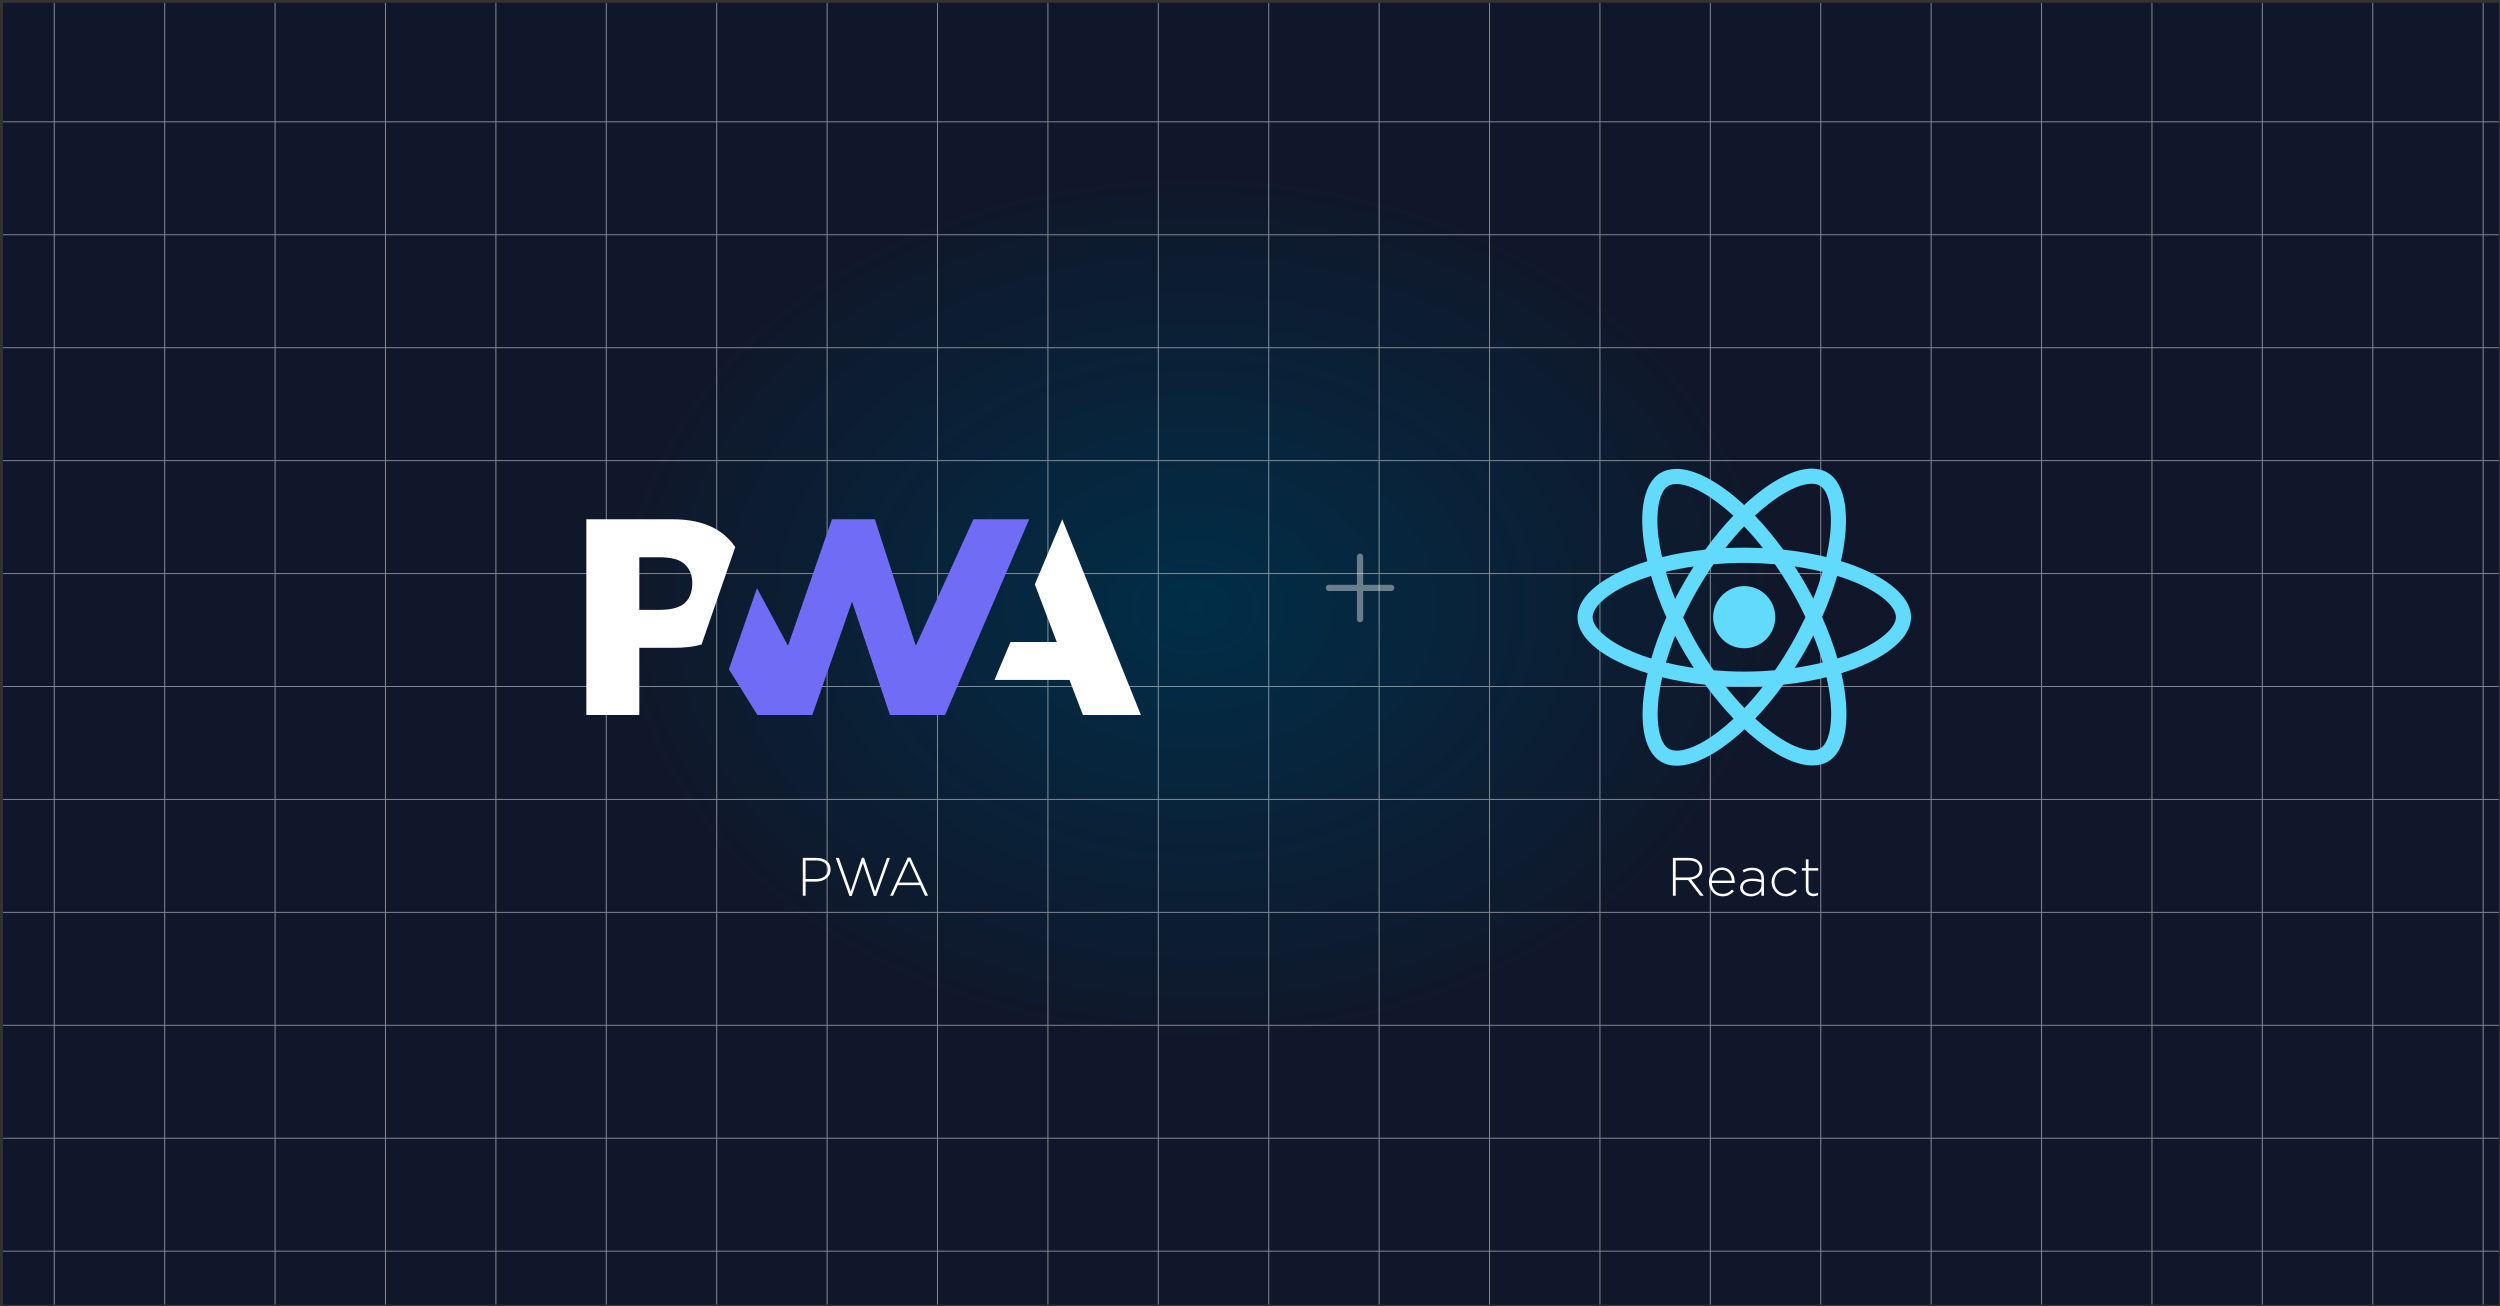 <svg width="601" height="314" viewBox="0 0 601 314" fill="none" xmlns="http://www.w3.org/2000/svg">
<rect x="0" y="0" width="601" height="314" fill="#333333" stroke="none"/>
<g clip-path="url(#clip0_353_3711)">
<rect width="600" height="313" transform="translate(0.705 0.66)" fill="url(#paint0_radial_353_3711)"/>
<g style="mix-blend-mode:soft-light" opacity="0.5">
<path d="M13.047 -51.063V494.937" stroke="#F1F1F1" stroke-width="0.25"/>
<path d="M39.588 -51.063V494.937" stroke="#F1F1F1" stroke-width="0.25"/>
<path d="M66.129 -51.063V494.937" stroke="#F1F1F1" stroke-width="0.25"/>
<path d="M92.671 -51.063V494.937" stroke="#F1F1F1" stroke-width="0.25"/>
<path d="M119.212 -51.063V494.937" stroke="#F1F1F1" stroke-width="0.25"/>
<path d="M145.753 -51.063V494.937" stroke="#F1F1F1" stroke-width="0.25"/>
<path d="M172.294 -51.063V494.937" stroke="#F1F1F1" stroke-width="0.25"/>
<path d="M198.835 -51.063V494.937" stroke="#F1F1F1" stroke-width="0.25"/>
<path d="M225.376 -51.063V494.937" stroke="#F1F1F1" stroke-width="0.25"/>
<path d="M251.917 -51.063V494.937" stroke="#F1F1F1" stroke-width="0.25"/>
<path d="M278.458 -51.063V494.937" stroke="#F1F1F1" stroke-width="0.25"/>
<path d="M304.999 -51.063V494.937" stroke="#F1F1F1" stroke-width="0.25"/>
<path d="M331.54 -51.063V494.937" stroke="#F1F1F1" stroke-width="0.25"/>
<path d="M358.081 -51.063V494.937" stroke="#F1F1F1" stroke-width="0.25"/>
<path d="M384.623 -51.063V494.937" stroke="#F1F1F1" stroke-width="0.25"/>
<path d="M411.164 -51.063V494.937" stroke="#F1F1F1" stroke-width="0.25"/>
<path d="M437.705 -51.063V494.937" stroke="#F1F1F1" stroke-width="0.25"/>
<path d="M464.246 -51.063V494.937" stroke="#F1F1F1" stroke-width="0.25"/>
<path d="M490.787 -51.063V494.937" stroke="#F1F1F1" stroke-width="0.25"/>
<path d="M517.328 -51.063V494.937" stroke="#F1F1F1" stroke-width="0.25"/>
<path d="M543.869 -51.063V494.937" stroke="#F1F1F1" stroke-width="0.25"/>
<path d="M570.41 -51.063V494.937" stroke="#F1F1F1" stroke-width="0.25"/>
<path d="M596.951 -51.063V494.937" stroke="#F1F1F1" stroke-width="0.25"/>
<path d="M-93.164 29.288H785.836" stroke="#F1F1F1" stroke-width="0.25"/>
<path d="M-93.164 56.438H785.836" stroke="#F1F1F1" stroke-width="0.25"/>
<path d="M-93.164 83.587H785.836" stroke="#F1F1F1" stroke-width="0.25"/>
<path d="M-93.164 110.736H785.836" stroke="#F1F1F1" stroke-width="0.25"/>
<path d="M-93.164 137.886H785.836" stroke="#F1F1F1" stroke-width="0.25"/>
<path d="M-93.164 165.035H785.836" stroke="#F1F1F1" stroke-width="0.25"/>
<path d="M-93.164 192.185H785.836" stroke="#F1F1F1" stroke-width="0.25"/>
<path d="M-93.164 219.334H785.836" stroke="#F1F1F1" stroke-width="0.25"/>
<path d="M-93.164 246.483H785.836" stroke="#F1F1F1" stroke-width="0.25"/>
<path d="M-93.164 273.633H785.836" stroke="#F1F1F1" stroke-width="0.25"/>
<path d="M-93.164 300.782H785.836" stroke="#F1F1F1" stroke-width="0.25"/>
</g>
<g opacity="0.4">
<path d="M326.956 133.83V148.83M334.456 141.33H319.456" stroke="white" stroke-width="1.5" stroke-linecap="round" stroke-linejoin="round"/>
</g>
<path d="M239.077 163.464L242.928 154.333H254.049L248.771 140.483L255.372 124.834L274.277 171.893H260.335L257.104 163.464H239.077Z" fill="white"/>
<path d="M227.182 171.893L247.421 124.834L234.003 124.834L220.159 155.244L210.314 124.834H200.001L189.43 155.244L181.975 141.387L175.229 160.872L182.079 171.893H195.283L204.835 144.621L213.943 171.893H227.182Z" fill="#706CF5"/>
<path d="M153.692 155.738H161.956C164.46 155.738 166.689 155.476 168.644 154.952L170.781 148.779L176.755 131.526C176.3 130.85 175.78 130.21 175.196 129.608C172.129 126.425 167.642 124.834 161.734 124.834H140.955V171.893H153.692V155.738ZM164.631 135.66C165.829 136.791 166.428 138.303 166.428 140.198C166.428 142.108 165.901 143.622 164.848 144.742C163.693 145.985 161.566 146.607 158.468 146.607H153.692V133.965H158.503C161.39 133.965 163.433 134.53 164.631 135.66Z" fill="white"/>
<path d="M199.675 209.038C199.675 209.515 199.579 209.935 199.389 210.299C199.198 210.663 198.938 210.966 198.609 211.209C198.288 211.452 197.911 211.634 197.478 211.755C197.053 211.876 196.602 211.937 196.126 211.937H193.669V215.33H192.993V206.23H196.295C196.797 206.23 197.252 206.295 197.66 206.425C198.076 206.546 198.431 206.728 198.726 206.971C199.029 207.205 199.263 207.495 199.428 207.842C199.592 208.18 199.675 208.57 199.675 209.012V209.038ZM198.999 209.077V209.051C198.999 208.687 198.929 208.371 198.791 208.102C198.661 207.825 198.474 207.595 198.232 207.413C197.989 207.231 197.699 207.092 197.361 206.997C197.023 206.902 196.65 206.854 196.243 206.854H193.669V211.313H196.165C196.589 211.313 196.975 211.261 197.322 211.157C197.668 211.053 197.963 210.906 198.206 210.715C198.457 210.516 198.652 210.277 198.791 210C198.929 209.723 198.999 209.415 198.999 209.077ZM213.937 206.23L210.635 215.395H210.089L207.424 207.491L204.759 215.395H204.213L200.911 206.23H201.665L204.525 214.329L207.19 206.204H207.71L210.375 214.329L213.235 206.23H213.937ZM223.111 215.33H222.37L221.213 212.782H215.844L214.687 215.33H213.985L218.223 206.165H218.873L223.111 215.33ZM220.927 212.171L218.535 206.906L216.13 212.171H220.927Z" fill="white"/>
<g clip-path="url(#clip1_353_3711)">
<path d="M459.407 148.371C459.407 143.057 452.756 138.021 442.559 134.897C444.912 124.497 443.867 116.223 439.258 113.574C438.196 112.953 436.954 112.658 435.598 112.658V116.305C436.349 116.305 436.954 116.452 437.461 116.73C439.683 118.006 440.647 122.862 439.896 129.109C439.716 130.646 439.422 132.265 439.062 133.916C435.859 133.131 432.362 132.526 428.685 132.134C426.479 129.109 424.191 126.362 421.887 123.958C427.215 119.003 432.215 116.289 435.614 116.289V112.642C431.12 112.642 425.237 115.847 419.289 121.407C413.341 115.88 407.458 112.707 402.964 112.707V116.354C406.346 116.354 411.363 119.052 416.691 123.974C414.403 126.378 412.115 129.109 409.942 132.134C406.248 132.526 402.751 133.131 399.548 133.933C399.172 132.297 398.895 130.711 398.699 129.19C397.93 122.944 398.878 118.087 401.084 116.796C401.575 116.501 402.212 116.37 402.964 116.37V112.724C401.591 112.724 400.349 113.018 399.27 113.64C394.678 116.289 393.649 124.546 396.018 134.914C385.854 138.053 379.236 143.073 379.236 148.371C379.236 153.686 385.887 158.722 396.084 161.846C393.731 172.246 394.777 180.52 399.385 183.169C400.447 183.79 401.689 184.084 403.062 184.084C407.556 184.084 413.439 180.879 419.387 175.32C425.335 180.847 431.218 184.019 435.712 184.019C437.085 184.019 438.327 183.725 439.405 183.103C443.997 180.454 445.027 172.196 442.657 161.829C452.789 158.706 459.407 153.67 459.407 148.371ZM438.131 137.465C437.526 139.574 436.774 141.749 435.925 143.924C435.255 142.615 434.552 141.307 433.784 139.999C433.032 138.691 432.231 137.416 431.431 136.173C433.751 136.516 435.99 136.941 438.131 137.465ZM430.646 154.88C429.372 157.087 428.064 159.18 426.708 161.126C424.273 161.339 421.805 161.453 419.322 161.453C416.854 161.453 414.386 161.339 411.968 161.142C410.612 159.197 409.288 157.12 408.013 154.929C406.771 152.787 405.644 150.612 404.614 148.42C405.627 146.229 406.771 144.038 407.997 141.896C409.272 139.688 410.579 137.595 411.935 135.649C414.37 135.437 416.838 135.322 419.322 135.322C421.789 135.322 424.257 135.437 426.675 135.633C428.032 137.579 429.355 139.656 430.63 141.847C431.872 143.989 432.999 146.164 434.029 148.355C432.999 150.546 431.872 152.737 430.646 154.88ZM435.925 152.754C436.807 154.945 437.559 157.136 438.18 159.262C436.039 159.785 433.784 160.227 431.447 160.57C432.248 159.311 433.048 158.019 433.8 156.695C434.552 155.386 435.255 154.062 435.925 152.754ZM419.354 170.201C417.834 168.632 416.315 166.882 414.811 164.969C416.282 165.034 417.785 165.083 419.305 165.083C420.841 165.083 422.361 165.051 423.848 164.969C422.377 166.882 420.858 168.632 419.354 170.201ZM407.196 160.57C404.876 160.227 402.637 159.802 400.496 159.278C401.101 157.169 401.852 154.994 402.702 152.819C403.372 154.127 404.075 155.436 404.843 156.744C405.611 158.052 406.395 159.327 407.196 160.57ZM419.273 126.541C420.792 128.111 422.312 129.861 423.815 131.774C422.345 131.709 420.841 131.66 419.322 131.66C417.785 131.66 416.266 131.692 414.779 131.774C416.249 129.861 417.769 128.111 419.273 126.541ZM407.18 136.173C406.379 137.432 405.578 138.724 404.827 140.048C404.075 141.356 403.372 142.665 402.702 143.973C401.82 141.782 401.068 139.59 400.447 137.465C402.588 136.958 404.843 136.516 407.18 136.173ZM392.391 156.646C386.606 154.176 382.864 150.939 382.864 148.371C382.864 145.804 386.606 142.55 392.391 140.097C393.796 139.492 395.332 138.953 396.917 138.446C397.849 141.651 399.074 144.987 400.594 148.404C399.091 151.805 397.881 155.125 396.966 158.314C395.348 157.807 393.812 157.251 392.391 156.646ZM401.182 180.013C398.96 178.737 397.996 173.881 398.748 167.634C398.927 166.097 399.221 164.478 399.581 162.827C402.784 163.612 406.281 164.217 409.958 164.609C412.164 167.634 414.452 170.381 416.756 172.785C411.429 177.74 406.428 180.454 403.029 180.454C402.294 180.438 401.673 180.291 401.182 180.013ZM439.945 167.552C440.713 173.799 439.765 178.656 437.559 179.947C437.068 180.242 436.431 180.373 435.679 180.373C432.297 180.373 427.28 177.674 421.953 172.752C424.24 170.349 426.528 167.618 428.702 164.593C432.395 164.2 435.892 163.595 439.095 162.794C439.471 164.446 439.765 166.032 439.945 167.552ZM446.236 156.646C444.831 157.251 443.295 157.79 441.709 158.297C440.778 155.092 439.552 151.756 438.033 148.339C439.536 144.937 440.745 141.618 441.66 138.429C443.278 138.936 444.814 139.492 446.252 140.097C452.037 142.566 455.78 145.804 455.78 148.371C455.763 150.939 452.021 154.193 446.236 156.646Z" fill="#61DAFB"/>
<path d="M419.305 155.844C423.43 155.844 426.773 152.499 426.773 148.371C426.773 144.244 423.43 140.898 419.305 140.898C415.18 140.898 411.837 144.244 411.837 148.371C411.837 152.499 415.18 155.844 419.305 155.844Z" fill="#61DAFB"/>
</g>
<path d="M409.575 215.33H408.717L405.818 211.56H402.841V215.33H402.165V206.23H405.987C406.481 206.23 406.927 206.295 407.326 206.425C407.725 206.546 408.063 206.724 408.34 206.958C408.626 207.183 408.847 207.456 409.003 207.777C409.159 208.089 409.237 208.436 409.237 208.817V208.843C409.237 209.224 409.168 209.567 409.029 209.87C408.899 210.165 408.713 210.42 408.47 210.637C408.236 210.854 407.954 211.031 407.625 211.17C407.304 211.3 406.953 211.391 406.572 211.443L409.575 215.33ZM408.561 208.869V208.843C408.561 208.228 408.331 207.742 407.872 207.387C407.421 207.032 406.78 206.854 405.948 206.854H402.841V210.949H405.909C406.29 210.949 406.641 210.901 406.962 210.806C407.291 210.711 407.573 210.576 407.807 210.403C408.041 210.221 408.223 210.004 408.353 209.753C408.492 209.493 408.561 209.198 408.561 208.869ZM411.511 212.275C411.537 212.691 411.628 213.059 411.784 213.38C411.94 213.701 412.135 213.974 412.369 214.199C412.603 214.424 412.867 214.598 413.162 214.719C413.465 214.832 413.781 214.888 414.111 214.888C414.631 214.888 415.068 214.788 415.424 214.589C415.788 214.39 416.108 214.143 416.386 213.848L416.828 214.238C416.49 214.602 416.104 214.901 415.671 215.135C415.246 215.369 414.717 215.486 414.085 215.486C413.651 215.486 413.235 215.404 412.837 215.239C412.447 215.074 412.1 214.84 411.797 214.537C411.502 214.234 411.268 213.87 411.095 213.445C410.921 213.02 410.835 212.548 410.835 212.028V212.002C410.835 211.525 410.913 211.079 411.069 210.663C411.233 210.238 411.454 209.87 411.732 209.558C412.018 209.246 412.351 208.999 412.733 208.817C413.114 208.635 413.53 208.544 413.981 208.544C414.449 208.544 414.869 208.635 415.242 208.817C415.614 208.99 415.931 209.233 416.191 209.545C416.459 209.857 416.663 210.225 416.802 210.65C416.949 211.066 417.023 211.521 417.023 212.015V212.041C417.023 212.084 417.023 212.123 417.023 212.158C417.023 212.184 417.018 212.223 417.01 212.275H411.511ZM411.511 211.703H416.334C416.308 211.365 416.238 211.044 416.126 210.741C416.022 210.429 415.87 210.156 415.671 209.922C415.48 209.679 415.242 209.489 414.956 209.35C414.67 209.203 414.336 209.129 413.955 209.129C413.625 209.129 413.318 209.194 413.032 209.324C412.746 209.454 412.494 209.636 412.278 209.87C412.07 210.095 411.896 210.368 411.758 210.689C411.619 211.001 411.537 211.339 411.511 211.703ZM424.055 215.33H423.431V214.225C423.319 214.381 423.18 214.537 423.015 214.693C422.859 214.84 422.677 214.975 422.469 215.096C422.261 215.209 422.023 215.3 421.754 215.369C421.494 215.447 421.208 215.486 420.896 215.486C420.584 215.486 420.277 215.443 419.973 215.356C419.67 215.269 419.397 215.139 419.154 214.966C418.912 214.793 418.712 214.576 418.556 214.316C418.409 214.056 418.335 213.753 418.335 213.406V213.38C418.335 213.033 418.405 212.726 418.543 212.457C418.691 212.188 418.89 211.963 419.141 211.781C419.393 211.599 419.696 211.46 420.051 211.365C420.407 211.27 420.801 211.222 421.234 211.222C421.702 211.222 422.105 211.248 422.443 211.3C422.781 211.352 423.111 211.421 423.431 211.508V211.222C423.431 210.546 423.236 210.039 422.846 209.701C422.465 209.363 421.932 209.194 421.247 209.194C420.84 209.194 420.467 209.246 420.129 209.35C419.791 209.445 419.471 209.571 419.167 209.727L418.933 209.168C419.297 208.995 419.666 208.856 420.038 208.752C420.411 208.648 420.827 208.596 421.286 208.596C422.144 208.596 422.82 208.813 423.314 209.246C423.808 209.679 424.055 210.329 424.055 211.196V215.33ZM423.444 212.847V212.093C423.167 212.024 422.842 211.959 422.469 211.898C422.097 211.829 421.672 211.794 421.195 211.794C420.493 211.794 419.952 211.937 419.57 212.223C419.198 212.5 419.011 212.873 419.011 213.341V213.367C419.011 213.61 419.063 213.826 419.167 214.017C419.271 214.199 419.41 214.355 419.583 214.485C419.765 214.615 419.973 214.715 420.207 214.784C420.441 214.853 420.684 214.888 420.935 214.888C421.273 214.888 421.594 214.84 421.897 214.745C422.201 214.641 422.465 214.502 422.69 214.329C422.924 214.147 423.106 213.93 423.236 213.679C423.375 213.428 423.444 213.15 423.444 212.847ZM431.975 214.173C431.637 214.554 431.252 214.871 430.818 215.122C430.394 215.365 429.878 215.486 429.271 215.486C428.795 215.486 428.348 215.395 427.932 215.213C427.525 215.022 427.17 214.771 426.866 214.459C426.563 214.147 426.325 213.783 426.151 213.367C425.978 212.951 425.891 212.509 425.891 212.041V212.015C425.891 211.547 425.978 211.105 426.151 210.689C426.325 210.273 426.563 209.905 426.866 209.584C427.17 209.263 427.525 209.012 427.932 208.83C428.348 208.639 428.795 208.544 429.271 208.544C429.583 208.544 429.865 208.579 430.116 208.648C430.376 208.709 430.615 208.795 430.831 208.908C431.048 209.021 431.243 209.151 431.416 209.298C431.598 209.445 431.767 209.601 431.923 209.766L431.468 210.234C431.182 209.939 430.866 209.684 430.519 209.467C430.173 209.25 429.752 209.142 429.258 209.142C428.877 209.142 428.522 209.216 428.192 209.363C427.872 209.51 427.59 209.714 427.347 209.974C427.113 210.225 426.927 210.524 426.788 210.871C426.65 211.218 426.58 211.59 426.58 211.989V212.015C426.58 212.414 426.65 212.791 426.788 213.146C426.936 213.493 427.131 213.796 427.373 214.056C427.625 214.316 427.915 214.52 428.244 214.667C428.574 214.814 428.929 214.888 429.31 214.888C429.778 214.888 430.194 214.784 430.558 214.576C430.931 214.359 431.256 214.095 431.533 213.783L431.975 214.173ZM437.062 215.213C436.889 215.291 436.715 215.347 436.542 215.382C436.377 215.425 436.191 215.447 435.983 215.447C435.723 215.447 435.48 215.412 435.255 215.343C435.03 215.274 434.83 215.165 434.657 215.018C434.492 214.862 434.362 214.671 434.267 214.446C434.172 214.212 434.124 213.939 434.124 213.627V209.285H433.162V208.7H434.124V206.581H434.761V208.7H437.088V209.285H434.761V213.562C434.761 214.039 434.882 214.372 435.125 214.563C435.376 214.754 435.697 214.849 436.087 214.849C436.252 214.849 436.408 214.832 436.555 214.797C436.702 214.762 436.871 214.702 437.062 214.615V215.213Z" fill="white"/>
</g>
<defs>
<radialGradient id="paint0_radial_353_3711" cx="0" cy="0" r="1" gradientUnits="userSpaceOnUse" gradientTransform="translate(286.5 145.25) rotate(-89.362) scale(179.761 240.252)">
<stop stop-color="#012E48"/>
<stop offset="0.587" stop-color="#10172A"/>
</radialGradient>
<clipPath id="clip0_353_3711">
<rect width="600" height="313" fill="white" transform="translate(0.705 0.66)"/>
</clipPath>
<clipPath id="clip1_353_3711">
<rect width="80.713" height="72" fill="white" transform="translate(378.956 112.33)"/>
</clipPath>
</defs>
</svg>
